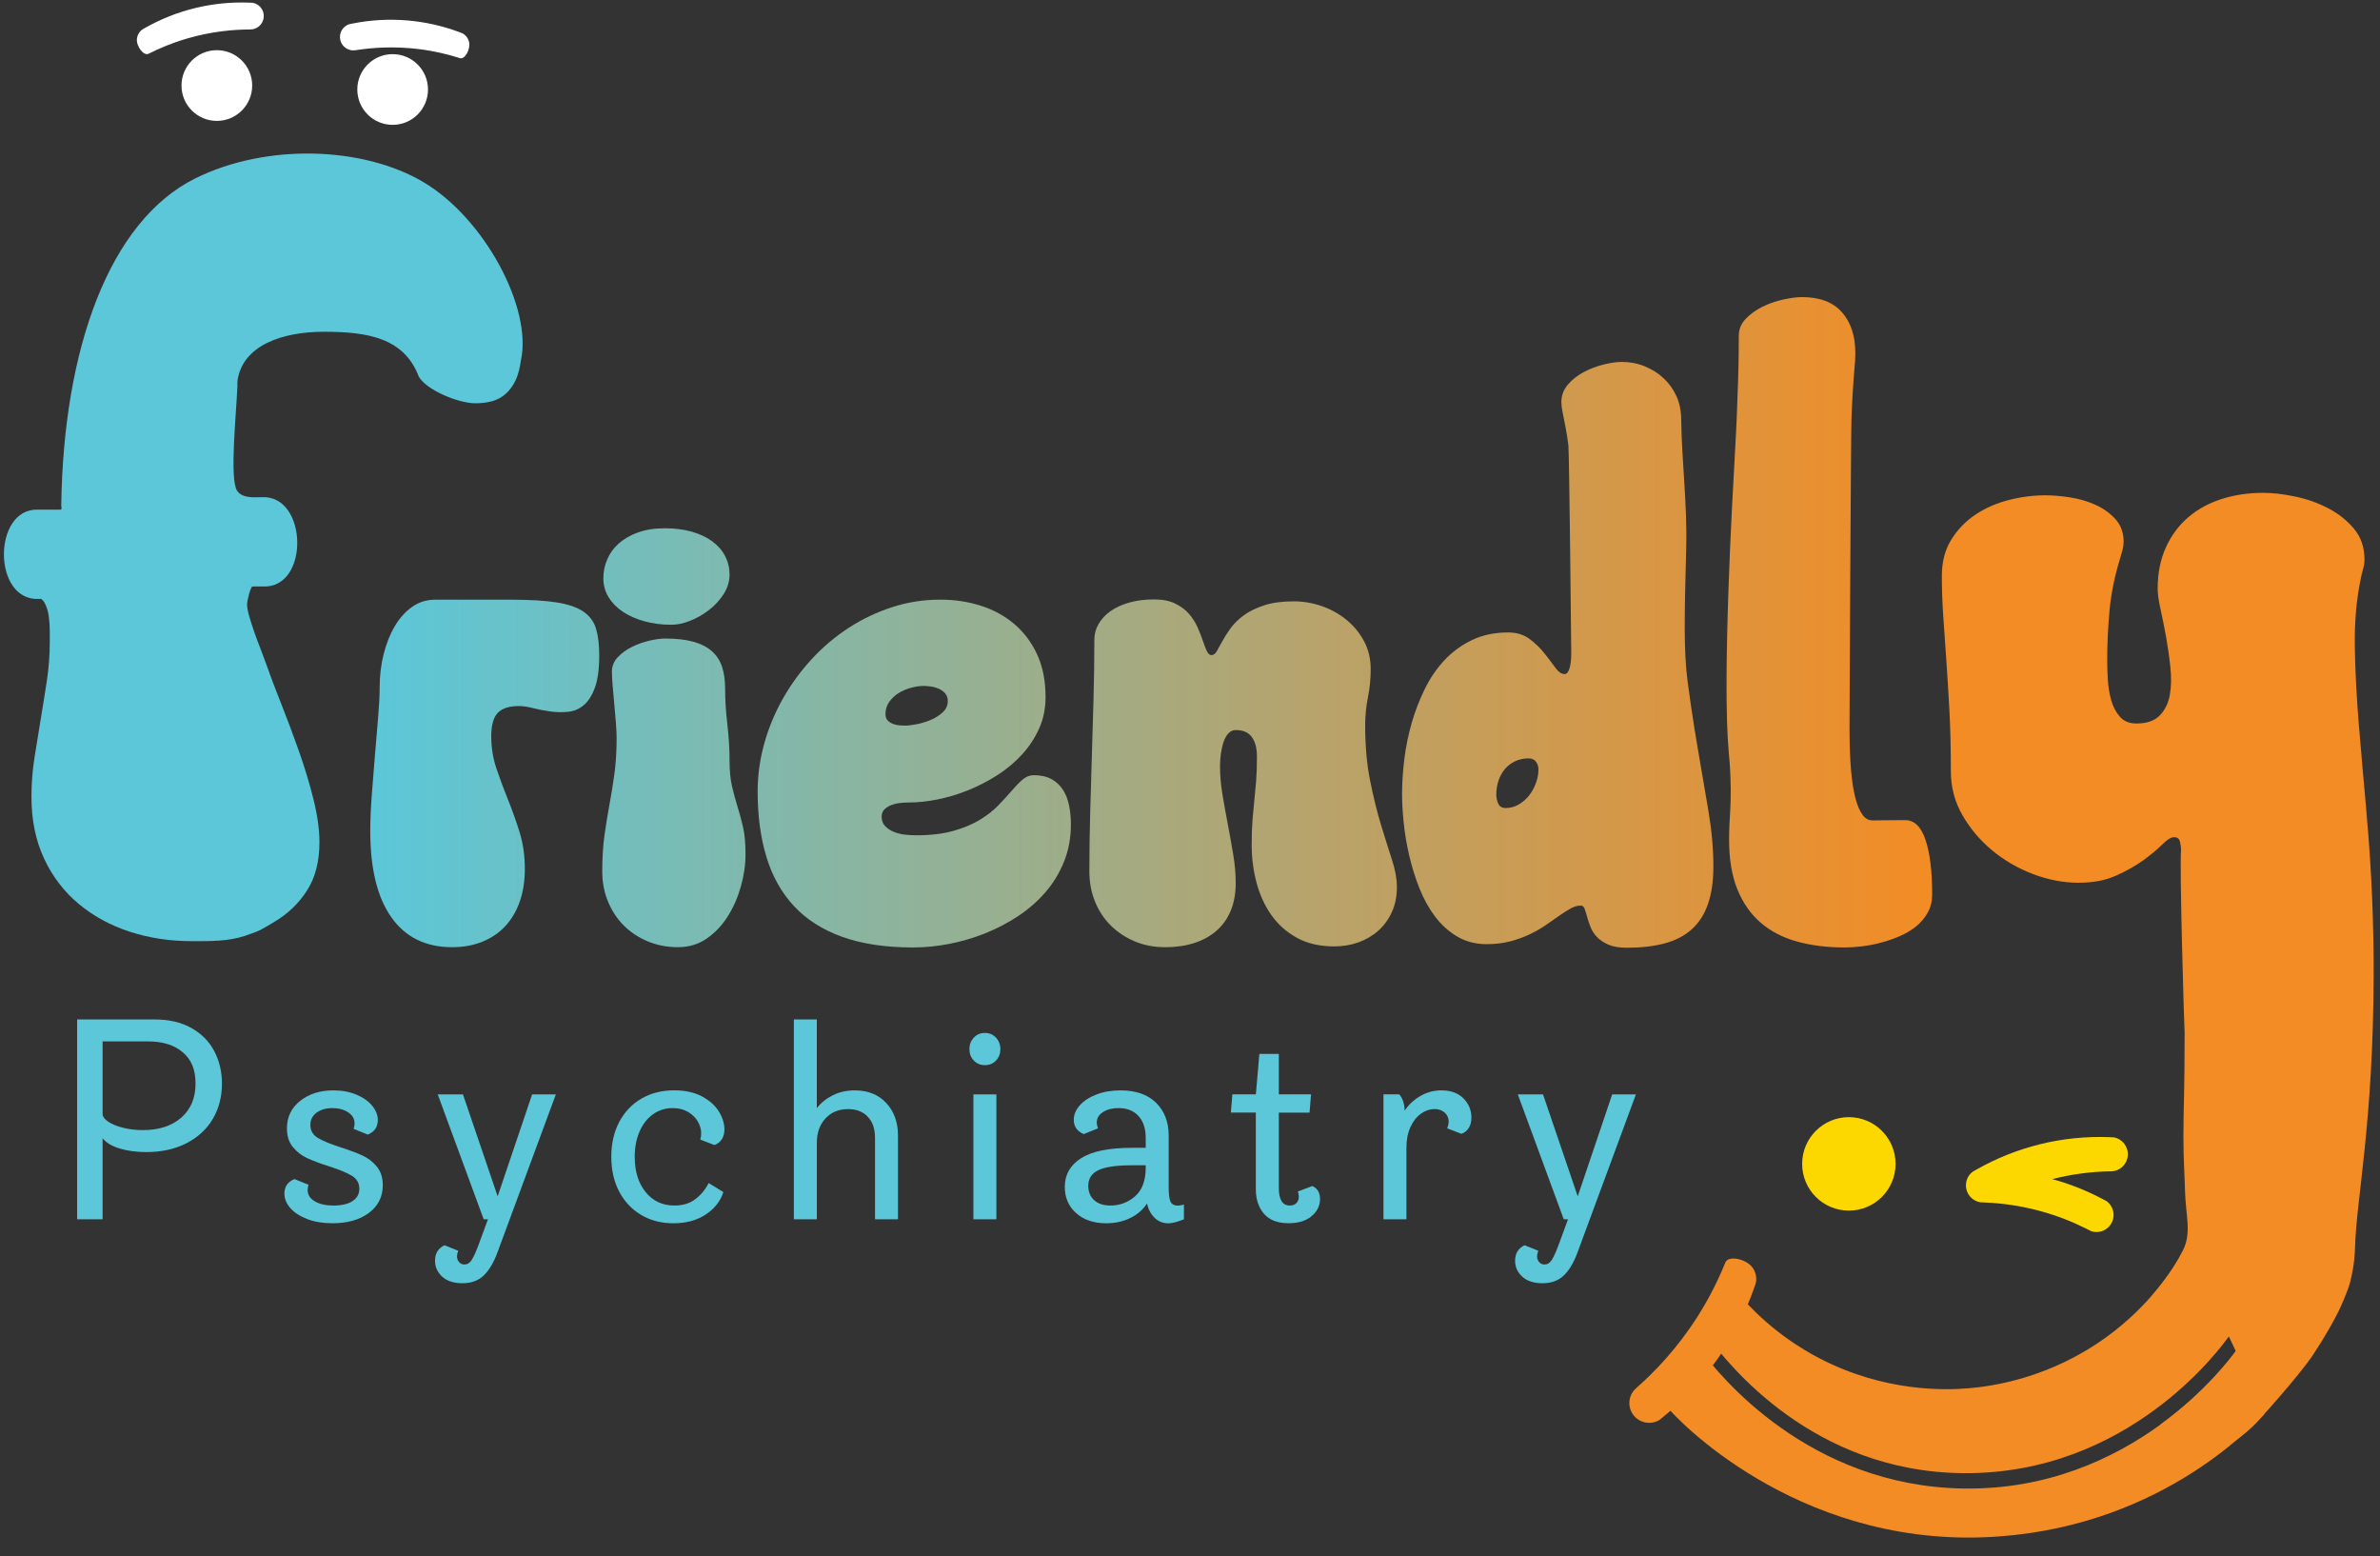 <svg xmlns="http://www.w3.org/2000/svg" xmlns:xlink="http://www.w3.org/1999/xlink" id="Layer_1" data-name="Layer 1" viewBox="0 0 1034.24 676.08"><rect x="0" y="0" width="1034.24" height="676.08" fill="#333333" stroke="none"/><defs><style>      .cls-1 {        fill: url(#linear-gradient-2);      }      .cls-2 {        fill: #fff;      }      .cls-3 {        fill: #f38c24;      }      .cls-4 {        fill: url(#linear-gradient-6);      }      .cls-5 {        fill: #5bc7d9;      }      .cls-6 {        fill: #fcd800;      }      .cls-7 {        fill: url(#linear-gradient-5);      }      .cls-8 {        fill: url(#linear-gradient-3);      }      .cls-9 {        fill: url(#linear-gradient);      }      .cls-10 {        fill: url(#linear-gradient-4);      }    </style><linearGradient id="linear-gradient" x1="160.9" y1="336" x2="839.62" y2="336" gradientUnits="userSpaceOnUse"><stop offset="0" stop-color="#5bc7d9"></stop><stop offset="1" stop-color="#f38c24"></stop></linearGradient><linearGradient id="linear-gradient-2" x1="160.9" y1="320.5" x2="839.62" y2="320.5" xlink:href="#linear-gradient"></linearGradient><linearGradient id="linear-gradient-3" x1="160.9" y1="336.06" x2="839.62" y2="336.06" xlink:href="#linear-gradient"></linearGradient><linearGradient id="linear-gradient-4" x1="160.9" y1="335.94" x2="839.62" y2="335.94" xlink:href="#linear-gradient"></linearGradient><linearGradient id="linear-gradient-5" x1="160.9" y1="284.48" x2="839.62" y2="284.48" xlink:href="#linear-gradient"></linearGradient><linearGradient id="linear-gradient-6" x1="152.3" y1="270.34" x2="839.62" y2="270.34" xlink:href="#linear-gradient"></linearGradient></defs><circle class="cls-6" cx="803.43" cy="505.63" r="20.3"></circle><path class="cls-6" d="M917.02,508.87c-8.65,.13-17.08,1.29-25.19,3.38,7.59,2.06,14.8,4.93,21.59,8.5,.69,.35,1.36,.72,2.05,1.1,1.97,1.46,3.17,3.88,2.97,6.52-.32,4.09-3.9,7.16-7.99,6.84-.58-.05-1.16-.17-1.71-.35-.69-.37-1.39-.72-2.11-1.07-12.22-6.14-25.8-10.04-40.26-11.17l-.4-.03c-1.3-.1-2.61-.18-3.89-.22-.37,0-.75-.03-1.12-.03h-.19c-3.89-.53-6.75-3.99-6.44-7.98,.17-2.21,1.28-4.1,2.93-5.33,.34-.21,.67-.4,1.01-.59,.2-.12,.42-.23,.62-.35,17.07-9.69,36.94-14.87,57.84-14.07h.03c.51,.01,1.01,.05,1.52,.07l.32,.02c3.69,.69,6.34,4.08,6.04,7.91-.29,3.72-3.27,6.59-6.87,6.84h-.11c-.16,0-.35,.02-.51,0-.05,.02-.08,.02-.13,.02Z"></path><path class="cls-3" d="M1028.38,353c-1.19-13.08-2.29-25.65-3.3-37.71-1.01-12.06-1.61-23.48-1.78-34.23-.18-10.76,.68-20.65,2.59-29.69,.24-1.31,.56-2.67,.98-4.1,.41-1.43,.62-2.85,.62-4.28,0-5.23-1.52-9.66-4.55-13.28-3.03-3.62-6.78-6.6-11.23-8.92-4.46-2.32-9.25-4.01-14.35-5.08-5.11-1.07-9.75-1.6-13.91-1.6-6.42,0-12.42,.89-18.01,2.67-5.59,1.78-10.43,4.43-14.53,7.94-4.1,3.51-7.34,7.87-9.72,13.1-2.38,5.23-3.57,11.23-3.57,18.01,0,2.14,.42,5.08,1.25,8.83,.83,3.74,1.63,7.76,2.41,12.04,.77,4.28,1.4,8.68,1.87,13.19,.47,4.52,.39,8.56-.27,12.12-.65,3.57-2.11,6.51-4.37,8.83-2.26,2.32-5.65,3.48-10.16,3.48-3.09,0-5.5-1.01-7.22-3.03-1.73-2.02-2.97-4.43-3.74-7.22-.77-2.79-1.25-5.73-1.43-8.83-.18-3.09-.27-5.71-.27-7.84,0-7.85,.36-15.42,1.07-22.73,.71-7.31,2.26-14.77,4.64-22.38,.36-1.19,.68-2.34,.98-3.48,.3-1.13,.45-2.29,.45-3.48,0-3.92-1.19-7.19-3.57-9.81-2.38-2.61-5.29-4.7-8.74-6.24-3.45-1.55-7.13-2.61-11.05-3.21-3.92-.59-7.43-.89-10.52-.89-5.35,0-10.7,.68-16.05,2.05-5.35,1.37-10.16,3.48-14.44,6.33-4.28,2.85-7.79,6.48-10.52,10.88-2.73,4.4-4.1,9.63-4.1,15.69s.21,11.74,.62,17.74c.41,6,.86,12.39,1.34,19.17,.47,6.78,.92,14.09,1.34,21.93,.42,7.85,.62,16.58,.62,26.21,0,6.77,1.66,13.08,4.99,18.9,3.33,5.82,7.64,10.94,12.93,15.33,5.29,4.4,11.23,7.84,17.83,10.34,6.6,2.5,13.16,3.74,19.7,3.74s11.77-1.04,16.4-3.12c4.64-2.08,8.62-4.34,11.95-6.77,3.33-2.44,6.03-4.7,8.11-6.78,2.08-2.08,3.77-3.12,5.08-3.12,1.43,0,2.29,.68,2.59,2.05,.46,2.11,.44,3.48,.44,3.48-.71,7.44,1.34,76.47,1.56,79.62,0,0,0,.04,0,.04,0,25.92-.56,33.76-.53,45.12,.03,10.6,.51,15.88,.7,23.37,.27,10.66,2.96,18.1-.88,25.77-2.32,4.62-5.64,9.83-8.59,13.64-1.6,2.07-2.6,3.41-5.03,6.27l3.32,47.73c18.21-13.73,28.39-27.79,30.23-30.33,.47,1.06,2.57,5.4,3.04,6.46-1.77,2.47-12.93,17.53-32.71,31.92l1.59,22.82c20.06-7.31,34.01-16.87,40.79-24.36,14.79-16.33,21.73-25.48,23.79-28.59,5.64-8.51,9.1-14.93,11.05-18.8,.54-1.08,4-8.43,5.17-12.97,1.89-7.39,2.07-13.29,2.11-14.91,.55-21.19,7.88-53.72,8.09-117.91,.07-21.34-.76-45.13-3.13-71.12Z"></path><path class="cls-3" d="M711.17,602.9c7.93-6.98,17.63-17.04,26.39-30.76,5.38-8.43,9.28-16.47,12.12-23.48,1.14-3.51,9.06-1.79,11.81,1.91,1.52,2.05,2,4.54,1.5,6.86-.13,.44-.28,.86-.43,1.28-.08,.25-.19,.52-.27,.77-7.49,21.37-20.82,40.96-39.6,56.13l-.02,.02c-.45,.37-.92,.72-1.37,1.1l-.3,.22c-3.73,2.2-8.61,1.27-11.25-2.29-2.57-3.45-2.16-8.21,.78-11.16l.1-.07c.13-.13,.28-.29,.43-.4,.03-.06,.06-.08,.1-.12Z"></path><path class="cls-3" d="M949.14,543.04c-5.21,9.17-15.46,24.45-33.48,37.6-25,18.25-50.2,21.63-60.2,22.47-10.06,.84-36.47,1.74-64.85-13.04-18.4-9.58-30.35-22.02-36.97-30.08-2.66,3.71-7.05,11.75-11.69,20.46,8.91,12.13,45.81,58.98,111.17,59.54,71.94,.62,111.68-54.32,115.47-59.55,.47,1.06,2.57,5.4,3.04,6.46-3.57,4.98-45.2,61-118.6,59.76-66.95-1.13-105.84-48.99-114.18-60.38-5.69,10.73-11.28,21.28-14.17,25.19,3.29,4.33,54.92,59.44,137.35,56.37,74.73-2.78,116.2-47.9,121.91-53.43-20.94-50.13-28.13-61.81-34.8-71.38Z"></path><path class="cls-5" d="M184.1,79.17c-26.17-15.55-68.17-17.04-99.18-1.7-37.6,18.59-57.35,74.41-58.3,141.96-.02,1.19,.56,1.97-.56,1.97,0,0-9.56,0-9.56,0-19.83-.65-19.82,40.03,.56,38.79,2.08-.3,4.53,.67,4.5,3.09l25.05,59.21c0,19.39,14.66-9.28,14.66,4.77-1.19,39.4,17.4,30.16,43.63,32.72,11.87-2.95,11.74,3.54,9.79-5.81-2.8-13.45-4.68-7.99-9.39-31.65v-64.64c0-1.69,1.41-3.09,3.09-3.09,0,0,5.9,0,5.9,0,20.4,.87,19.48-39.93-.56-38.79-3.5,.04-8.42,.53-10.68-2.81-3.38-4.94-.35-33.4,.13-45.65-.01-.83-.05-1.75,.06-2.43,2.4-15.14,19.48-20.98,37.48-20.98,19.03,0,34.82,2.61,41.23,19.39,3.25,5.96,17.35,11.67,24.45,11.67,5.6,0,9.53-1.11,12.42-3.33,6.66-5.12,7.19-13.64,7.54-15.22,5.06-22.86-15.87-61.78-42.26-77.46Z"></path><path class="cls-5" d="M109.95,254.48c-1.15,.36-2.58,6.52-2.58,8.09,0,1.29,.32,3.05,.97,5.28,.65,2.23,1.4,4.56,2.26,7,.86,2.44,1.76,4.85,2.69,7.22,.93,2.37,1.61,4.2,2.05,5.49,1.86,5.31,4.13,11.31,6.78,17.99,2.66,6.68,5.24,13.57,7.75,20.68,2.51,7.11,4.63,14.11,6.35,21,1.72,6.89,2.59,13.14,2.59,18.74,0,8.33-1.8,15.29-5.39,20.89-3.59,5.6-8.29,10.12-14.11,13.57-5.82,3.45-5.83,3.78-13.01,6.18-7.23,2.41-15.15,2.26-23.05,2.26-9.48,0-18.42-1.36-26.82-4.09-8.4-2.73-15.8-6.75-22.19-12.06-6.39-5.31-11.42-11.88-15.08-19.71-3.66-7.83-5.49-16.77-5.49-26.82,0-5.74,.43-11.38,1.29-16.91,.86-5.53,1.76-11.06,2.69-16.59,.93-5.53,1.83-11.13,2.69-16.8,.86-5.67,1.29-11.38,1.29-17.12v-4.63c0-2.08-.15-4.2-.43-6.35-.29-2.15-.86-4.06-1.72-5.71-.86-1.65-2.08-2.48-3.66-2.48"></path><path class="cls-5" d="M33.52,442.88h33.64c6.22,0,11.54,1.23,15.95,3.69,4.41,2.46,7.74,5.81,9.98,10.04,2.24,4.23,3.36,8.95,3.36,14.16,0,5.72-1.32,10.82-3.96,15.3-2.64,4.49-6.46,8.01-11.45,10.58-4.99,2.57-10.82,3.85-17.47,3.85-4.27,0-8.1-.51-11.5-1.52-3.4-1.01-5.9-2.5-7.49-4.45v35.16h-11.07v-86.82Zm13.46,44.39c1.59,1.09,3.74,1.97,6.46,2.66,2.71,.69,5.59,1.03,8.63,1.03,7.02,0,12.59-1.81,16.71-5.43,4.12-3.62,6.19-8.54,6.19-14.76s-1.85-10.47-5.54-13.62-8.68-4.72-14.98-4.72h-19.86v31.47c0,1.16,.79,2.28,2.39,3.36Z"></path><path class="cls-5" d="M130.43,478.26c3.83-3.04,8.64-4.56,14.43-4.56,3.76,0,7.11,.62,10.04,1.85,2.93,1.23,5.21,2.84,6.84,4.83,1.63,1.99,2.44,4.07,2.44,6.24,0,2.97-1.45,5.07-4.34,6.29l-6.19-2.5c.29-.79,.43-1.59,.43-2.39,0-1.95-.92-3.54-2.77-4.77-1.85-1.23-4.14-1.85-6.89-1.85s-5.12,.67-6.89,2.01c-1.77,1.34-2.66,3.09-2.66,5.26,0,2.46,1.07,4.34,3.2,5.64,2.13,1.3,5.44,2.68,9.93,4.12,3.83,1.23,6.98,2.41,9.44,3.53,2.46,1.12,4.56,2.73,6.29,4.83,1.74,2.1,2.61,4.81,2.61,8.14,0,4.99-2.01,8.99-6.02,11.99-4.02,3-9.28,4.5-15.79,4.5-4.27,0-7.98-.62-11.12-1.85s-5.57-2.82-7.27-4.77c-1.7-1.95-2.55-4.05-2.55-6.29,0-2.97,1.45-5.06,4.34-6.29l6.19,2.5c-.29,.65-.43,1.41-.43,2.28,0,2.03,1.03,3.65,3.09,4.88,2.06,1.23,4.79,1.85,8.19,1.85s6.29-.65,8.25-1.95c1.95-1.3,2.93-3.07,2.93-5.32,0-2.46-1.07-4.34-3.2-5.64-2.13-1.3-5.44-2.68-9.93-4.12-3.84-1.23-6.98-2.4-9.44-3.53-2.46-1.12-4.56-2.73-6.29-4.83-1.74-2.1-2.6-4.81-2.6-8.14,0-4.92,1.92-8.9,5.75-11.94Z"></path><path class="cls-5" d="M204.93,547.44c.83-1.27,1.79-3.35,2.88-6.24l4.23-11.5h-1.85l-19.97-54.26h10.96l15.08,44.28,14.98-44.28h10.31l-25.39,68.69c-1.66,4.48-3.67,7.83-6.02,10.04-2.35,2.21-5.41,3.31-9.17,3.31s-6.78-.96-8.84-2.88c-2.06-1.92-3.09-4.22-3.09-6.89,0-3.18,1.37-5.43,4.12-6.73l5.97,2.39c-.36,.94-.54,1.74-.54,2.39,0,1.01,.31,1.86,.92,2.55,.61,.69,1.39,1.03,2.33,1.03,1.23,0,2.26-.63,3.09-1.9Z"></path><path class="cls-5" d="M278.61,527.8c-4.09-2.42-7.27-5.81-9.55-10.15-2.28-4.34-3.42-9.37-3.42-15.09s1.14-10.74,3.42-15.09c2.28-4.34,5.48-7.72,9.6-10.15,4.12-2.42,8.9-3.64,14.32-3.64,4.77,0,8.81,.89,12.1,2.66,3.29,1.77,5.73,3.96,7.33,6.57,1.59,2.61,2.39,5.17,2.39,7.7,0,1.74-.38,3.18-1.14,4.34-.76,1.16-1.83,1.99-3.2,2.5l-6.19-2.39c.29-.8,.43-1.7,.43-2.71,0-1.74-.49-3.45-1.47-5.15-.98-1.7-2.41-3.09-4.29-4.18-1.88-1.08-4.09-1.63-6.62-1.63-3.18,0-6.02,.89-8.52,2.66-2.5,1.77-4.45,4.27-5.86,7.49-1.41,3.22-2.12,6.89-2.12,11.02,0,6.29,1.57,11.39,4.72,15.3,3.15,3.91,7.33,5.86,12.53,5.86,3.69,0,6.74-.94,9.17-2.82,2.42-1.88,4.32-4.19,5.7-6.94l6.4,3.91c-1.23,3.91-3.76,7.15-7.6,9.71-3.84,2.57-8.54,3.85-14.11,3.85-5.28,0-9.97-1.21-14.05-3.64Z"></path><path class="cls-5" d="M344.97,442.88h9.98v38.53c1.81-2.31,4.12-4.18,6.95-5.59s6-2.12,9.55-2.12c5.71,0,10.27,1.83,13.67,5.48,3.4,3.65,5.1,8.37,5.1,14.16v36.35h-9.98v-35.38c0-3.91-1.05-6.96-3.15-9.17-2.1-2.21-4.96-3.31-8.57-3.31-4.05,0-7.33,1.36-9.82,4.07-2.5,2.71-3.74,6.2-3.74,10.47v33.32h-9.98v-86.82Z"></path><path class="cls-5" d="M423.16,460.73c-1.27-1.34-1.9-2.98-1.9-4.94s.63-3.62,1.9-4.99c1.26-1.37,2.88-2.06,4.83-2.06s3.56,.69,4.83,2.06c1.26,1.38,1.9,3.04,1.9,4.99s-.63,3.6-1.9,4.94c-1.27,1.34-2.88,2.01-4.83,2.01s-3.56-.67-4.83-2.01Zm-.16,14.71h9.98v54.26h-9.98v-54.26Z"></path><path class="cls-5" d="M501.84,529.15c-1.63-1.52-2.77-3.62-3.42-6.29-1.74,2.68-4.16,4.77-7.27,6.29-3.11,1.52-6.58,2.28-10.42,2.28-5.43,0-9.79-1.47-13.08-4.4-3.29-2.93-4.94-6.74-4.94-11.45,0-5.28,2.37-9.42,7.11-12.43,4.74-3,12.1-4.5,22.08-4.5h5.97v-4.34c0-4.05-1.05-7.22-3.15-9.5-2.1-2.28-4.99-3.42-8.68-3.42-2.68,0-4.92,.58-6.73,1.74-1.81,1.16-2.71,2.68-2.71,4.56,0,.72,.18,1.56,.54,2.5l-6.19,2.5c-2.89-1.23-4.34-3.29-4.34-6.19,0-2.24,.87-4.34,2.61-6.29,1.74-1.95,4.14-3.53,7.22-4.72,3.07-1.19,6.57-1.79,10.47-1.79,6.73,0,11.9,1.81,15.52,5.43,3.62,3.62,5.43,8.36,5.43,14.22v22.79c0,2.68,.25,4.61,.76,5.81,.51,1.19,1.55,1.79,3.15,1.79,.87,0,1.77-.14,2.71-.43v6.4c-2.89,1.16-5.14,1.74-6.73,1.74-2.32,0-4.29-.76-5.91-2.28Zm-26.37-7.76c1.7,1.56,4.07,2.33,7.11,2.33,4.05,0,7.61-1.34,10.69-4.02,3.07-2.68,4.61-6.84,4.61-12.48v-.98h-5.97c-6.8,0-11.67,.71-14.6,2.12s-4.4,3.67-4.4,6.78c0,2.6,.85,4.69,2.55,6.24Z"></path><path class="cls-5" d="M535.54,475.43h10.2l1.52-17.58h8.46v17.58h14l-.65,7.92h-13.35v32.99c0,2.24,.38,4.03,1.14,5.37,.76,1.34,1.97,2.01,3.64,2.01,1.23,0,2.19-.36,2.88-1.09,.69-.72,1.03-1.66,1.03-2.82,0-.79-.15-1.52-.43-2.17l6.29-2.39c2.24,1.01,3.36,2.89,3.36,5.64,0,2.9-1.21,5.37-3.64,7.43-2.42,2.06-5.77,3.09-10.04,3.09-4.77,0-8.34-1.38-10.69-4.12-2.35-2.75-3.53-6.29-3.53-10.63v-33.32h-10.85l.65-7.92Z"></path><path class="cls-5" d="M601.19,475.43h6.84c1.45,1.52,2.24,3.87,2.39,7.05,1.66-2.53,3.91-4.63,6.73-6.29,2.82-1.66,5.9-2.5,9.23-2.5,4.05,0,7.23,1.16,9.55,3.47,2.31,2.32,3.47,5.1,3.47,8.36,0,1.81-.38,3.31-1.14,4.5-.76,1.19-1.83,2.05-3.2,2.55l-6.19-2.39c.43-1.09,.65-2.06,.65-2.93,0-1.59-.58-2.89-1.74-3.91-1.16-1.01-2.61-1.52-4.34-1.52-2.1,0-4.09,.67-5.97,2.01-1.88,1.34-3.4,3.27-4.56,5.81-1.16,2.53-1.74,5.5-1.74,8.9v31.15h-9.98v-54.26Z"></path><path class="cls-5" d="M674.28,547.44c.83-1.27,1.79-3.35,2.88-6.24l4.23-11.5h-1.85l-19.97-54.26h10.96l15.08,44.28,14.98-44.28h10.31l-25.39,68.69c-1.66,4.48-3.67,7.83-6.02,10.04-2.35,2.21-5.41,3.31-9.17,3.31s-6.78-.96-8.84-2.88c-2.06-1.92-3.09-4.22-3.09-6.89,0-3.18,1.37-5.43,4.12-6.73l5.97,2.39c-.36,.94-.54,1.74-.54,2.39,0,1.01,.31,1.86,.92,2.55,.61,.69,1.39,1.03,2.33,1.03,1.23,0,2.26-.63,3.09-1.9Z"></path><circle class="cls-2" cx="94.23" cy="37.16" r="15.36"></circle><circle class="cls-2" cx="170.63" cy="38.88" r="15.36"></circle><path class="cls-2" d="M108.63,12.8c-7.18,.02-16.64,.82-27.26,3.91-6.52,1.9-12.11,4.27-16.7,6.58-2.15,1.29-5.43-3.14-5.18-6.26,.14-1.73,1.01-3.21,2.3-4.18,.27-.17,.53-.31,.79-.46,.15-.09,.33-.18,.48-.28C76.45,4.54,92.04,.5,108.42,1.15h.02c.4,.01,.79,.04,1.19,.05l.25,.02c2.89,.54,4.97,3.2,4.73,6.2-.23,2.92-2.57,5.16-5.39,5.36h-.08c-.13,0-.27,.01-.4,0-.04,.02-.06,.02-.11,.01Z"></path><path class="cls-2" d="M154.64,21.8c7.09-1.11,16.56-1.82,27.53-.45,6.74,.84,12.63,2.3,17.53,3.86,2.33,.93,4.87-3.96,4.13-7-.41-1.69-1.5-3.01-2.93-3.76-.29-.12-.57-.23-.85-.33-.17-.07-.35-.13-.52-.2-14.42-5.36-30.45-6.89-46.52-3.66h-.02c-.39,.08-.78,.17-1.17,.25l-.24,.06c-2.77,.99-4.4,3.95-3.69,6.87,.69,2.84,3.35,4.69,6.17,4.44l.08-.02c.13,0,.27-.02,.4-.05,.05,.01,.07,0,.11,0Z"></path><g><path class="cls-9" d="M196.46,411.49c-11.49,0-20.29-4.33-26.4-12.99-6.11-8.66-9.16-21.13-9.16-37.41,0-4.71,.22-9.96,.66-15.74,.44-5.79,.9-11.57,1.38-17.36,.48-5.79,.94-11.25,1.38-16.4,.44-5.15,.66-9.44,.66-12.87,0-5.11,.58-9.96,1.74-14.55,1.16-4.59,2.77-8.64,4.85-12.15,2.07-3.51,4.59-6.31,7.54-8.38,2.95-2.07,6.26-3.11,9.94-3.11h33.16c8.22,0,14.83,.4,19.81,1.2,4.99,.8,8.84,2.14,11.55,4.01,2.71,1.88,4.53,4.35,5.45,7.42,.92,3.07,1.38,6.93,1.38,11.55,0,5.99-.64,10.7-1.92,14.13-1.28,3.43-2.91,5.97-4.91,7.6-2,1.64-4.27,2.57-6.82,2.81-2.56,.24-5.13,.18-7.72-.18-2.59-.36-5.07-.84-7.42-1.44-2.36-.6-4.37-.9-6.05-.9-4.31,0-7.4,1-9.28,2.99-1.88,2-2.81,5.39-2.81,10.18s.76,9.54,2.27,14.01c1.52,4.47,3.19,8.98,5.03,13.53,1.84,4.55,3.51,9.26,5.03,14.13,1.52,4.87,2.27,10.18,2.27,15.92,0,5.27-.74,10-2.21,14.19-1.48,4.19-3.57,7.74-6.29,10.66-2.71,2.92-6.03,5.17-9.94,6.76-3.91,1.6-8.3,2.39-13.17,2.39Z"></path><path class="cls-1" d="M294.63,411.49c-4.71,0-9.08-.84-13.11-2.51-4.03-1.68-7.5-3.97-10.42-6.88-2.91-2.91-5.21-6.39-6.88-10.42-1.68-4.03-2.51-8.4-2.51-13.11,0-5.82,.32-11.03,.96-15.62,.64-4.59,1.36-9.04,2.16-13.35,.8-4.31,1.52-8.76,2.16-13.35,.64-4.59,.96-9.8,.96-15.62,0-1.68-.1-3.85-.3-6.53-.2-2.67-.44-5.45-.72-8.32-.28-2.87-.52-5.59-.72-8.14-.2-2.55-.3-4.51-.3-5.87,0-2.39,.86-4.49,2.57-6.29,1.72-1.8,3.79-3.29,6.23-4.49,2.43-1.2,4.97-2.09,7.6-2.69,2.63-.6,4.83-.9,6.58-.9,4.95,0,9.08,.46,12.39,1.38,3.31,.92,6.01,2.3,8.08,4.13,2.07,1.84,3.55,4.11,4.43,6.82,.88,2.71,1.32,5.87,1.32,9.46,0,4.79,.32,9.94,.96,15.45,.64,5.51,.96,10.66,.96,15.44s.36,8.48,1.08,11.55c.72,3.07,1.52,6.01,2.39,8.8,.88,2.8,1.68,5.75,2.39,8.86,.72,3.11,1.08,7.02,1.08,11.73s-.66,9.2-1.98,13.95c-1.32,4.75-3.21,9.1-5.69,13.05-2.48,3.95-5.53,7.18-9.16,9.7-3.63,2.51-7.8,3.77-12.51,3.77Zm-2.87-140.08c-4.23,0-8.14-.5-11.73-1.5-3.59-1-6.7-2.37-9.34-4.13-2.63-1.75-4.71-3.87-6.23-6.35-1.52-2.47-2.27-5.19-2.27-8.14s.56-5.63,1.68-8.26c1.12-2.63,2.79-4.95,5.03-6.94,2.23-1.99,5.03-3.59,8.38-4.79,3.35-1.2,7.22-1.8,11.61-1.8s8.32,.5,11.79,1.5c3.47,1,6.42,2.39,8.86,4.19,2.43,1.8,4.29,3.93,5.57,6.41,1.28,2.48,1.92,5.15,1.92,8.02s-.84,5.75-2.51,8.38c-1.68,2.63-3.79,4.95-6.35,6.94-2.56,2-5.29,3.57-8.2,4.73-2.91,1.16-5.65,1.74-8.2,1.74Z"></path><path class="cls-8" d="M396.88,411.61c-12.05,0-22.35-1.54-30.89-4.61-8.54-3.07-15.53-7.52-20.95-13.35-5.43-5.83-9.42-12.93-11.97-21.31-2.56-8.38-3.83-17.88-3.83-28.5,0-7.02,.96-13.97,2.87-20.83,1.92-6.86,4.63-13.39,8.14-19.58,3.51-6.18,7.68-11.89,12.51-17.12,4.83-5.23,10.2-9.76,16.1-13.59,5.91-3.83,12.21-6.82,18.92-8.98,6.7-2.16,13.65-3.23,20.83-3.23,6.23,0,12.09,.88,17.6,2.63,5.51,1.76,10.36,4.41,14.55,7.96,4.19,3.55,7.5,7.96,9.94,13.23,2.43,5.27,3.65,11.46,3.65,18.56,0,4.95-.94,9.5-2.81,13.65-1.88,4.15-4.37,7.92-7.48,11.31-3.11,3.39-6.7,6.39-10.78,8.98-4.07,2.59-8.3,4.77-12.69,6.53-4.39,1.76-8.8,3.07-13.23,3.95-4.43,.88-8.56,1.32-12.39,1.32-.96,0-2.12,.06-3.47,.18-1.36,.12-2.65,.4-3.89,.84-1.24,.44-2.3,1.06-3.17,1.86-.88,.8-1.32,1.88-1.32,3.23,0,1.76,.54,3.17,1.62,4.25,1.08,1.08,2.39,1.92,3.95,2.51,1.56,.6,3.19,.98,4.91,1.14,1.72,.16,3.21,.24,4.49,.24,6.3,0,11.71-.64,16.22-1.92,4.51-1.28,8.36-2.89,11.55-4.85,3.19-1.95,5.87-4.05,8.02-6.29,2.16-2.23,4.07-4.33,5.75-6.28,1.68-1.96,3.25-3.57,4.73-4.85,1.48-1.28,3.09-1.92,4.85-1.92,3.11,0,5.71,.58,7.78,1.74,2.07,1.16,3.73,2.71,4.97,4.67,1.24,1.96,2.11,4.23,2.63,6.82,.52,2.59,.78,5.33,.78,8.2,0,5.75-.98,11.08-2.93,15.98-1.96,4.91-4.63,9.34-8.02,13.29-3.39,3.95-7.34,7.42-11.85,10.42-4.51,2.99-9.3,5.51-14.37,7.54-5.07,2.03-10.28,3.57-15.62,4.61-5.35,1.04-10.58,1.56-15.68,1.56Zm-3.59-96.38c1.28,0,2.95-.2,5.03-.6,2.07-.4,4.11-1.02,6.11-1.86,1.99-.84,3.73-1.93,5.21-3.29,1.48-1.36,2.22-2.99,2.22-4.91,0-1.36-.38-2.47-1.14-3.35-.76-.88-1.7-1.56-2.81-2.03-1.12-.48-2.27-.8-3.47-.96-1.2-.16-2.24-.24-3.11-.24-1.52,0-3.23,.24-5.15,.72-1.92,.48-3.71,1.22-5.39,2.21-1.68,1-3.09,2.27-4.25,3.83-1.16,1.56-1.74,3.41-1.74,5.57,0,1.12,.3,2,.9,2.63,.6,.64,1.36,1.14,2.27,1.5,.92,.36,1.86,.58,2.81,.66,.96,.08,1.8,.12,2.51,.12Z"></path><path class="cls-10" d="M506.19,411.49c-4.71,0-9.06-.84-13.05-2.51-3.99-1.68-7.46-3.97-10.42-6.88-2.95-2.91-5.25-6.39-6.88-10.42-1.64-4.03-2.45-8.4-2.45-13.11,0-8.78,.12-17.32,.36-25.62,.24-8.3,.48-16.54,.72-24.72,.24-8.18,.48-16.42,.72-24.72,.24-8.3,.36-16.84,.36-25.62,0-2.39,.6-4.65,1.8-6.76,1.2-2.11,2.91-3.97,5.15-5.57,2.23-1.59,4.95-2.85,8.14-3.77,3.19-.92,6.82-1.38,10.9-1.38,3.67,0,6.72,.6,9.16,1.8,2.43,1.2,4.43,2.69,5.99,4.49,1.56,1.8,2.79,3.73,3.71,5.81,.92,2.08,1.68,4.01,2.27,5.81,.6,1.8,1.18,3.29,1.74,4.49,.56,1.2,1.24,1.8,2.04,1.8,.88,0,1.66-.58,2.33-1.74,.68-1.16,1.48-2.59,2.39-4.31,.92-1.71,2.11-3.59,3.59-5.63,1.48-2.04,3.39-3.91,5.75-5.63,2.35-1.72,5.29-3.15,8.8-4.31,3.51-1.16,7.82-1.74,12.93-1.74,4.15,0,8.22,.7,12.21,2.09,3.99,1.4,7.56,3.39,10.72,5.99,3.15,2.59,5.69,5.69,7.6,9.28,1.92,3.59,2.87,7.62,2.87,12.09,0,4.15-.4,8.22-1.2,12.21-.8,3.99-1.2,8.06-1.2,12.21,0,8.94,.72,16.98,2.16,24.12,1.44,7.14,3.01,13.53,4.73,19.16,1.72,5.63,3.29,10.64,4.73,15.03,1.44,4.39,2.16,8.38,2.16,11.97,0,4.07-.74,7.7-2.21,10.9-1.48,3.19-3.45,5.89-5.93,8.08-2.48,2.2-5.35,3.87-8.62,5.03-3.27,1.16-6.75,1.74-10.42,1.74-6.31,0-11.71-1.24-16.22-3.71-4.51-2.47-8.22-5.77-11.13-9.88-2.91-4.11-5.07-8.82-6.47-14.13-1.4-5.31-2.1-10.76-2.1-16.34,0-4.31,.12-7.94,.36-10.9,.24-2.95,.5-5.75,.78-8.38,.28-2.63,.54-5.41,.78-8.32,.24-2.91,.36-6.52,.36-10.84,0-3.59-.74-6.4-2.21-8.44-1.48-2.03-3.81-3.05-7-3.05-1.2,0-2.24,.46-3.11,1.38-.88,.92-1.58,2.12-2.1,3.59-.52,1.48-.92,3.15-1.2,5.03-.28,1.88-.42,3.77-.42,5.69,0,3.99,.36,8.12,1.08,12.39,.72,4.27,1.5,8.6,2.33,12.99,.84,4.39,1.62,8.72,2.33,12.99,.72,4.27,1.08,8.4,1.08,12.39,0,4.55-.72,8.56-2.16,12.03-1.44,3.47-3.51,6.39-6.23,8.74-2.71,2.36-5.95,4.13-9.7,5.33-3.75,1.2-7.98,1.8-12.69,1.8Z"></path><path class="cls-7" d="M706.85,411.73c-3.27,0-5.95-.46-8.02-1.38-2.08-.92-3.73-2.05-4.97-3.41-1.24-1.36-2.16-2.81-2.75-4.37-.6-1.56-1.08-3.01-1.44-4.37-.36-1.36-.72-2.49-1.08-3.41-.36-.92-.9-1.38-1.62-1.38-1.44,0-2.91,.42-4.43,1.26-1.52,.84-3.15,1.88-4.91,3.11-1.76,1.24-3.67,2.57-5.75,4.01-2.08,1.44-4.39,2.77-6.94,4.01-2.56,1.24-5.39,2.27-8.5,3.11-3.11,.84-6.59,1.26-10.42,1.26-4.79,0-9.04-1.1-12.75-3.29-3.71-2.19-6.93-5.09-9.64-8.68-2.71-3.59-4.99-7.7-6.82-12.33-1.84-4.63-3.31-9.36-4.43-14.19-1.12-4.83-1.92-9.56-2.39-14.19-.48-4.63-.72-8.78-.72-12.45,0-4.71,.32-9.72,.96-15.03,.64-5.31,1.7-10.55,3.17-15.74,1.48-5.19,3.39-10.18,5.75-14.97,2.35-4.79,5.25-9,8.68-12.63,3.43-3.63,7.42-6.52,11.97-8.68,4.55-2.15,9.74-3.23,15.56-3.23,3.67,0,6.76,.94,9.28,2.81,2.51,1.88,4.67,3.95,6.47,6.23,1.8,2.27,3.37,4.35,4.73,6.23,1.36,1.88,2.71,2.81,4.07,2.81,.88,0,1.58-.8,2.1-2.39,.52-1.6,.78-3.87,.78-6.82,0-3.43-.88-87.06-1.24-90.06-.36-2.99-.78-5.69-1.26-8.08-.48-2.39-.9-4.51-1.26-6.35-.36-1.83-.54-3.31-.54-4.43,0-2.87,.94-5.41,2.81-7.6,1.87-2.19,4.17-4.01,6.88-5.45,2.71-1.44,5.59-2.53,8.62-3.29,3.03-.76,5.71-1.14,8.02-1.14,3.51,0,6.82,.64,9.94,1.92,3.11,1.28,5.85,3.01,8.2,5.21,2.35,2.2,4.21,4.79,5.57,7.78,1.99,4.38,2.02,8.81,2.03,9.76,.25,18.69,2.68,37.35,2.19,56.04-.77,29.59-1.16,44.39,.6,58.08,1.9,14.79,4.55,29.93,4.55,29.93,1.63,9.38,3.15,18.26,4.55,26.64,1.4,8.38,2.1,16.32,2.1,23.82,0,6.47-.8,11.95-2.39,16.46-1.6,4.51-3.97,8.16-7.12,10.95-3.15,2.79-7.08,4.81-11.79,6.05-4.71,1.24-10.18,1.86-16.4,1.86Zm-52.56-60.7c1.99,0,3.87-.5,5.63-1.5,1.75-1,3.27-2.31,4.55-3.95,1.28-1.64,2.27-3.45,2.99-5.45,.72-1.99,1.08-3.95,1.08-5.87,0-1.28-.36-2.39-1.08-3.35-.72-.96-1.76-1.44-3.11-1.44-2.24,0-4.23,.42-5.99,1.26-1.76,.84-3.23,1.98-4.43,3.41s-2.12,3.11-2.75,5.03c-.64,1.92-.96,3.95-.96,6.11,0,1.28,.28,2.56,.84,3.83,.56,1.28,1.64,1.92,3.23,1.92Z"></path><path class="cls-4" d="M801.55,411.61c-7.58,0-14.47-.86-20.65-2.57-6.19-1.71-11.45-4.45-15.8-8.2-4.35-3.75-7.72-8.58-10.12-14.49-2.4-5.91-3.59-13.05-3.59-21.43,0-10.83,1.05-13.64,.6-26.94-.19-5.47-.58-9.32-.76-11.26-2.91-31.85,1.68-111.92,2.51-126.47,1.23-21.53,1.03-21.87,1.26-27.06,.4-9.06,.6-18.18,.6-27.36,0-2.79,1.02-5.25,3.05-7.36,2.04-2.11,4.49-3.87,7.36-5.27,2.87-1.39,5.89-2.43,9.04-3.11,3.15-.68,5.85-1.02,8.08-1.02,7.66,0,13.43,2.2,17.3,6.58,3.87,4.39,5.81,10.3,5.81,17.72,0,2.24-.12,4.43-.36,6.58-.64,7.5-1.08,14.99-1.32,22.45-.24,7.46-.85,125.79-.85,133.3,0,1.52,.02,3.57,.06,6.17,.04,2.59,.14,5.41,.3,8.44,.16,3.03,.44,6.09,.84,9.16,.4,3.07,.96,5.87,1.68,8.38,.72,2.51,1.66,4.57,2.81,6.17,1.16,1.6,2.61,2.39,4.37,2.39s3.71-.02,5.87-.06c2.16-.04,4.91-.06,8.26-.06,3.99,0,6.94,2.87,8.86,8.62,1.92,5.75,2.87,13.65,2.87,23.71,0,2.87-.62,5.45-1.86,7.72-1.24,2.28-2.89,4.27-4.97,5.99-2.08,1.72-4.45,3.15-7.12,4.31-2.68,1.16-5.43,2.12-8.26,2.87-2.83,.76-5.63,1.3-8.38,1.62-2.75,.32-5.25,.48-7.48,.48Z"></path></g></svg>
